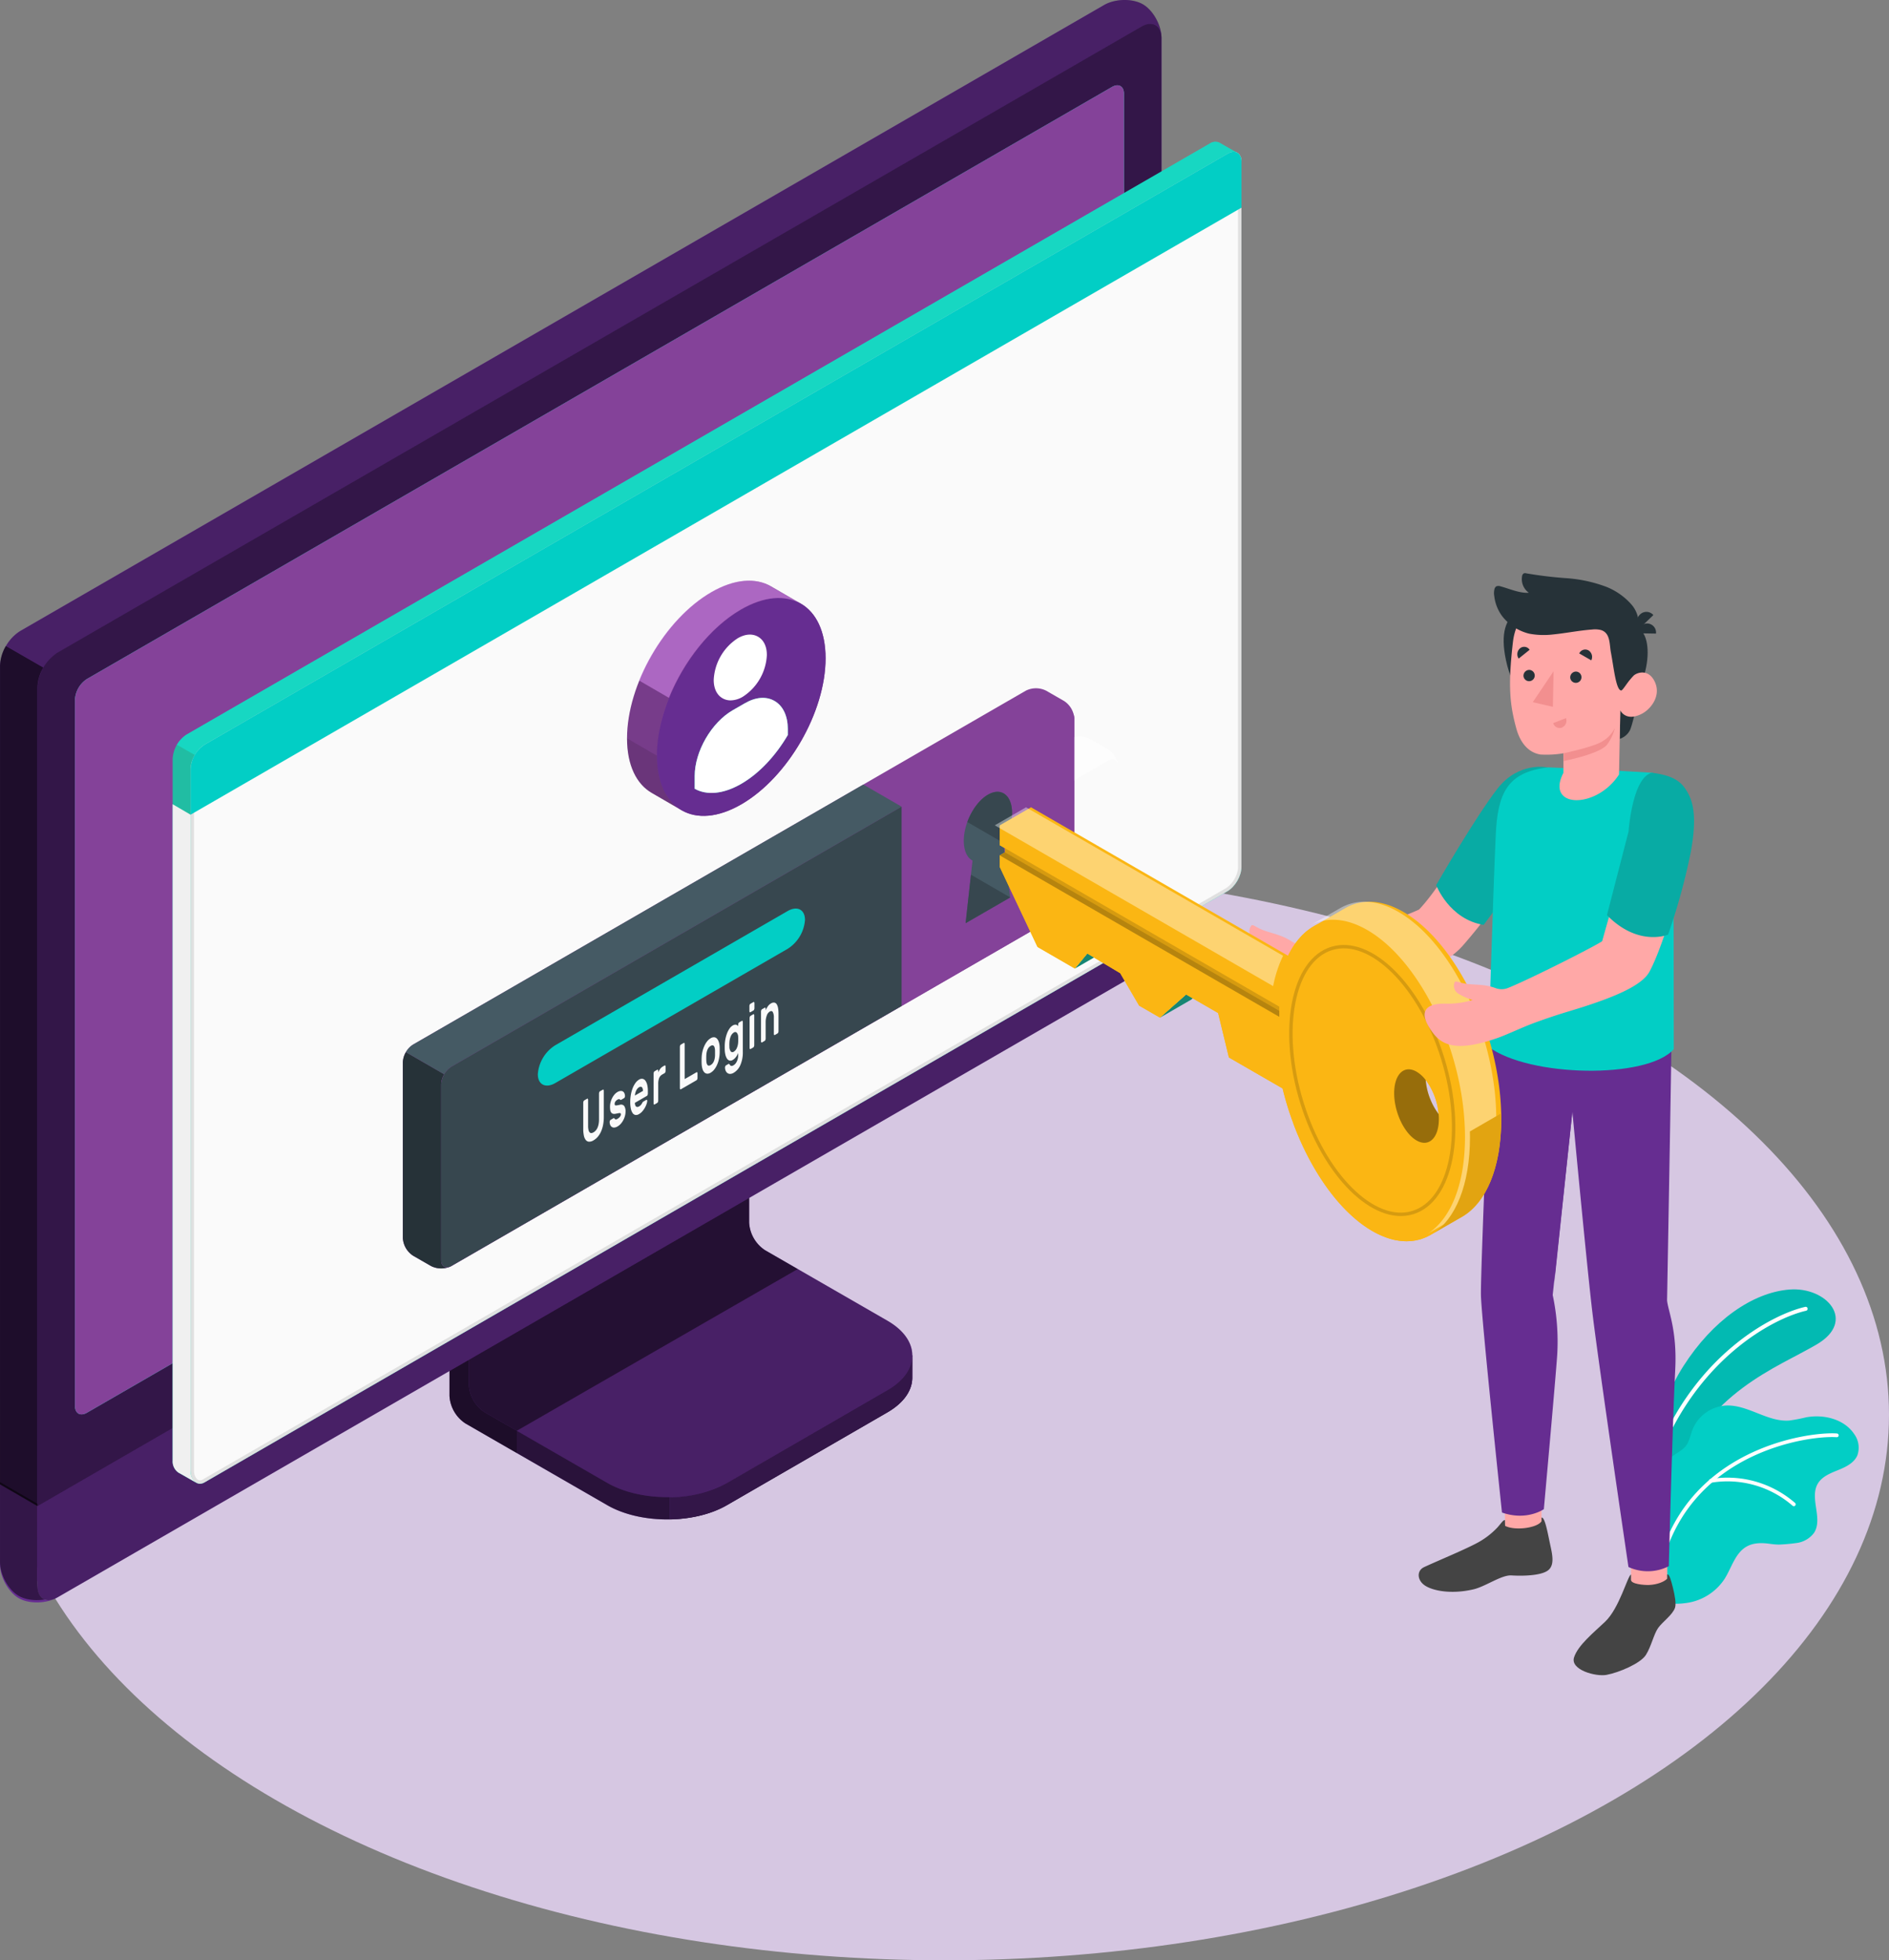 <svg xmlns="http://www.w3.org/2000/svg" width="557.045" height="577.852" viewBox="0 0 557.045 577.852">
  <rect x="0" y="0" width="557.045" height="577.852" fill="#808080" stroke="none"/>
  <g id="login" transform="translate(-5.525 19.351)">
    <g id="Floor" transform="translate(5.527 236.892)">
      <ellipse id="Floor-2" data-name="Floor" cx="278.521" cy="160.804" rx="278.521" ry="160.804" transform="translate(0 0)" fill="#d6c7e2"/>
    </g>
    <g id="Shadow" transform="translate(29.887 262.985)">
      <path id="Shadow-2" data-name="Shadow" d="M386.084,403.016c-17.745-10.245-17.745-26.855,0-37.1s46.514-10.244,64.259,0,17.744,26.854,0,37.1S403.829,413.261,386.084,403.016Z" transform="translate(23.493 -214.093)" fill="#d6c7e2"/>
    </g>
    <g id="Device" transform="translate(5.526 -19.351)">
      <g id="Device-2" data-name="Device" transform="translate(0 0)">
        <g id="Group_692" data-name="Group 692" transform="translate(132.54 305.332)">
          <g id="Group_690" data-name="Group 690" transform="translate(0.009)">
            <path id="Path_3137" data-name="Path 3137" d="M237.616,392.857l47.325-27.364c4.878-2.816,7.317-6.507,7.319-10.2s.02-6.583.02-6.583l-49.1-27.688a10.41,10.41,0,0,1-4.71-8.159V254.516l-82.661,47.765,0,58.347a10.415,10.415,0,0,0,4.71,8.16l41.77,24.068C212.04,398.491,227.859,398.489,237.616,392.857Z" transform="translate(-155.803 -254.516)" fill="#662d91"/>
          </g>
          <g id="Group_691" data-name="Group 691" transform="translate(0 0)" opacity="0.6">
            <path id="Path_3138" data-name="Path 3138" d="M237.616,392.857l47.325-27.364c4.878-2.816,7.317-6.507,7.319-10.2s.02-6.583.02-6.583l-49.1-27.688a10.41,10.41,0,0,1-4.71-8.159V254.516l-82.661,47.765,0,58.347a10.415,10.415,0,0,0,4.71,8.16l41.77,24.068C212.04,398.491,227.859,398.489,237.616,392.857Z" transform="translate(-155.803 -254.516)"/>
          </g>
          <path id="Path_3139" data-name="Path 3139" d="M175.653,360.836v6.555l-15.15-8.732A10.42,10.42,0,0,1,155.8,350.5V292.158l15.748-9.085c.326,4,.68,8.133,1.006,12.159l-11.043,6.391v45.586a10.349,10.349,0,0,0,4.706,8.16Z" transform="translate(-155.797 -244.39)" opacity="0.3"/>
          <path id="Path_3140" data-name="Path 3140" d="M160.012,354.866a10.413,10.413,0,0,0,4.711,8.16l36.06,20.771c9.757,5.634,25.577,5.635,35.336,0l47.348-27.361c9.758-5.631,9.76-14.762,0-20.4l-36.083-20.786a10.413,10.413,0,0,1-4.711-8.16V261.507l-82.662,47.765Z" transform="translate(-154.302 -252.037)" fill="#662d91"/>
          <path id="Path_3141" data-name="Path 3141" d="M160.012,354.866a10.413,10.413,0,0,0,4.711,8.16l36.06,20.771c9.757,5.634,25.577,5.635,35.336,0l47.348-27.361c9.758-5.631,9.76-14.762,0-20.4l-36.083-20.786a10.413,10.413,0,0,1-4.711-8.16V261.507l-82.662,47.765Z" transform="translate(-154.301 -252.037)" opacity="0.3"/>
          <path id="Path_3142" data-name="Path 3142" d="M256.981,320.805V320.8l-9.595-5.54a10.413,10.413,0,0,1-4.711-8.16V261.507l-82.664,47.765v45.594a10.413,10.413,0,0,0,4.711,8.16l9.429,5.444Z" transform="translate(-154.302 -252.037)" opacity="0.5"/>
          <path id="Path_3143" data-name="Path 3143" d="M275.268,324.058v6.582c0,3.7-2.449,7.37-7.318,10.2l-47.333,27.348c-4.677,2.72-10.743,4.08-16.863,4.188v-6.555a35.417,35.417,0,0,0,16.863-4.188l47.333-27.376C272.819,331.455,275.268,327.757,275.268,324.058Z" transform="translate(-138.792 -229.858)" fill="#662d91"/>
          <path id="Path_3144" data-name="Path 3144" d="M275.268,324.058v6.582c0,3.7-2.449,7.37-7.318,10.2l-47.333,27.348c-4.677,2.72-10.743,4.08-16.863,4.188v-6.555a35.417,35.417,0,0,0,16.863-4.188l47.333-27.376C272.819,331.455,275.268,327.757,275.268,324.058Z" transform="translate(-138.792 -229.81)" opacity="0.5"/>
        </g>
        <path id="Path_3145" data-name="Path 3145" d="M63.477,493.939c3.051,1.761,8.16,1.666,11.412-.211L394.568,309.166a13.013,13.013,0,0,0,5.887-10.2V40.359c0-3.755-2.472-8.228-5.524-9.989s-8.16-1.666-11.412.211L63.845,215.143a13.014,13.014,0,0,0-5.888,10.2l0,258.607C57.953,487.706,60.426,492.177,63.477,493.939Z" transform="translate(-57.95 -29.109)" fill="#662d91"/>
        <path id="Path_3146" data-name="Path 3146" d="M72,491.879,391.675,307.317a13.015,13.015,0,0,0,5.89-10.2V38.51c0-3.756-2.637-5.277-5.89-3.4L72,219.671a13.014,13.014,0,0,0-5.888,10.2l0,258.607C66.11,492.234,68.747,493.756,72,491.879Z" transform="translate(-55.058 -27.266)" fill="#662d91"/>
        <path id="Path_3147" data-name="Path 3147" d="M72,491.879,391.675,307.317a13.015,13.015,0,0,0,5.89-10.2V38.51c0-3.756-2.637-5.277-5.89-3.4L72,219.671a13.014,13.014,0,0,0-5.888,10.2l0,258.607C66.11,492.234,68.747,493.756,72,491.879Z" transform="translate(-55.058 -27.266)" opacity="0.5"/>
        <path id="Path_3148" data-name="Path 3148" d="M74.026,385.9c-3.265,1.441-7.779,1.387-10.554-.217-3.046-1.769-5.521-6.23-5.521-10.01V352.131l11.043,6.392V382.07C68.994,385.5,71.169,387.047,74.026,385.9Z" transform="translate(-57.951 85.429)" fill="#662d91"/>
        <path id="Path_3149" data-name="Path 3149" d="M74.026,385.9c-3.265,1.441-7.779,1.387-10.554-.217-3.046-1.769-5.521-6.23-5.521-10.01V352.131l11.043,6.392V382.07C68.994,385.5,71.169,387.047,74.026,385.9Z" transform="translate(-57.948 84.753)" opacity="0.5"/>
        <path id="Path_3150" data-name="Path 3150" d="M66.1,406.955l.009,23.537c0,3.755,2.637,5.277,5.888,3.4L391.678,249.332a13.017,13.017,0,0,0,5.888-10.2V215.543Z" transform="translate(-55.06 36.997)" fill="#662d91"/>
        <path id="Path_3151" data-name="Path 3151" d="M66.11,406.9v23.587c0,3.755,2.637,5.277,5.888,3.4L391.675,249.332a13.016,13.016,0,0,0,5.888-10.2V215.543Z" transform="translate(-55.069 36.997)" opacity="0.3"/>
        <path id="Path_3152" data-name="Path 3152" d="M74.264,436.937l0-208.138a7.809,7.809,0,0,1,3.533-6.12L380.085,48.154c1.951-1.126,3.533-.213,3.533,2.04l.011,208.144a7.811,7.811,0,0,1-3.534,6.12L77.8,438.977C75.846,440.1,74.264,439.19,74.264,436.937Z" transform="translate(-52.167 -22.527)" fill="#27debf"/>
        <path id="Path_3153" data-name="Path 3153" d="M74.264,436.937l0-208.138a7.809,7.809,0,0,1,3.533-6.12L380.085,48.154c1.951-1.126,3.533-.213,3.533,2.04l.011,208.144a7.811,7.811,0,0,1-3.534,6.12L77.8,438.977C75.846,440.1,74.264,439.19,74.264,436.937Z" transform="translate(-52.167 -22.527)" fill="#844299"/>
        <path id="Path_3154" data-name="Path 3154" d="M189.9,291.923a12.214,12.214,0,0,0-5.525,9.571c0,3.523,2.475,4.951,5.527,3.189a12.213,12.213,0,0,0,5.525-9.57C195.424,291.59,192.95,290.163,189.9,291.923Z" transform="translate(-13.123 63.813)" fill="#27debf"/>
        <path id="Path_3155" data-name="Path 3155" d="M70.734,176.044a12.5,12.5,0,0,0-1.741,5.821V423.218l-11.043-6.392L57.958,175.5a12.178,12.178,0,0,1,1.734-5.821Z" transform="translate(-57.951 20.735)" opacity="0.7"/>
        <path id="Path_3156" data-name="Path 3156" d="M399.942,39.384c-.417-3.036-2.869-4.136-5.836-2.437L74.441,221.52a12.1,12.1,0,0,0-4.164,4.373l-11.043-6.379a12.115,12.115,0,0,1,4.163-4.373L383.064,30.583c3.259-1.88,8.355-1.978,11.419-.209C397.268,31.976,399.566,35.861,399.942,39.384Z" transform="translate(-57.435 -29.108)" opacity="0.3"/>
      </g>
    </g>
    <g id="Window" transform="translate(56.441 22.429)">
      <g id="Window-2" data-name="Window" transform="translate(-0.001 0)">
        <g id="Window-3" data-name="Window">
          <g id="Window-4" data-name="Window">
            <path id="Path_3157" data-name="Path 3157" d="M404.321,60.27a2.9,2.9,0,0,0-3,.238L99.667,234.688a9.117,9.117,0,0,0-4.127,7.145l0,206.87a4.02,4.02,0,0,0,1.739,3.586c.676.363,4.22,2.426,5.272,2.991a2.368,2.368,0,0,0,2.392-.138L406.586,280.893a9.106,9.106,0,0,0,4.13-7.141V65.879a2.855,2.855,0,0,0-1.28-2.711C408.695,62.781,405.081,60.725,404.321,60.27Z" transform="translate(-95.537 -59.952)" fill="#27debf"/>
            <g id="Group_693" data-name="Group 693" transform="translate(0 2.981)">
              <g id="Path_3158" data-name="Path 3158" transform="translate(-94.156 -62.153)" fill="#fafafa" stroke-miterlimit="10">
                <path d="M 102.202 454.262 C 100.931 454.262 99.935 452.792 99.935 450.915 L 99.935 244.045 C 99.935 242.858 100.34 241.503 101.076 240.228 C 101.812 238.952 102.783 237.923 103.811 237.33 L 405.457 63.149 C 406.02 62.825 406.571 62.653 407.051 62.653 C 408.168 62.653 408.835 63.568 408.835 65.099 L 408.835 272.972 C 408.835 274.158 408.429 275.513 407.692 276.787 C 406.955 278.061 405.983 279.088 404.955 279.68 L 103.315 453.93 C 102.933 454.15 102.558 454.262 102.202 454.262 Z" stroke="none"/>
                <path d="M 407.051 63.153 C 406.659 63.153 406.194 63.302 405.707 63.582 L 104.061 237.763 C 102.096 238.898 100.435 241.775 100.435 244.045 L 100.435 450.915 C 100.435 452.485 101.228 453.762 102.202 453.762 C 102.469 453.762 102.76 453.672 103.065 453.497 L 404.706 279.247 C 406.673 278.114 408.335 275.241 408.335 272.972 L 408.335 65.099 C 408.335 64.436 408.187 63.886 407.919 63.55 C 407.706 63.283 407.422 63.153 407.051 63.153 M 407.051 62.153 C 408.405 62.153 409.335 63.232 409.335 65.099 L 409.335 272.972 C 409.335 275.604 407.484 278.801 405.204 280.113 L 103.565 454.363 C 101.284 455.675 99.435 453.546 99.435 450.915 L 99.435 244.045 C 99.435 241.413 101.281 238.213 103.561 236.897 L 405.207 62.716 C 405.87 62.334 406.496 62.153 407.051 62.153 Z" stroke="none" fill="#e0e0e0"/>
              </g>
              <path id="Path_3159" data-name="Path 3159" d="M97.277,401.172c.447.237,3.655,2.067,5.061,2.868a4.2,4.2,0,0,1-1.517-3.465V207.206l-5.283-3.091V397.589A4.014,4.014,0,0,0,97.277,401.172Z" transform="translate(-95.538 -11.816)" fill="#f0f0f0"/>
            </g>
            <g id="Group_694" data-name="Group 694">
              <path id="Path_3160" data-name="Path 3160" d="M409.332,65.068c-.016-2.608-1.854-3.661-4.125-2.352L103.561,236.9a9.121,9.121,0,0,0-4.126,7.148l0,13.5L409.332,78.611Z" transform="translate(-94.156 -59.172)" fill="#02cec5"/>
              <path id="Path_3161" data-name="Path 3161" d="M406.258,63.5,104.618,237.676a8.489,8.489,0,0,0-2.907,3.064L96.467,237.7a8.25,8.25,0,0,1,2.872-3.014l301.65-174.18a2.9,2.9,0,0,1,3-.245c.741.454,4.167,2.4,5.036,2.869A2.985,2.985,0,0,0,406.258,63.5Z" transform="translate(-95.209 -59.952)" fill="#02cec5" opacity="0.4"/>
              <path id="Path_3162" data-name="Path 3162" d="M95.538,208.717l0-13.417a8.512,8.512,0,0,1,1.256-4.126l5.257,3.023a8.333,8.333,0,0,0-1.233,4.1v13.5Z" transform="translate(-95.538 -13.423)" opacity="0.15"/>
            </g>
          </g>
        </g>
        <g id="Group_699" data-name="Group 699" transform="translate(67.881 161.11)">
          <g id="Group_695" data-name="Group 695">
            <path id="Path_3163" data-name="Path 3163" d="M329.332,179.612,148.665,283.92a6.663,6.663,0,0,0-3.015,5.222v51.794a6.651,6.651,0,0,0,3.018,5.218l5.277,3.037a6.678,6.678,0,0,0,6.032,0L340.62,244.893a6.664,6.664,0,0,0,3.017-5.222l.022-51.809a6.648,6.648,0,0,0-3.015-5.218l-5.279-3.037A6.674,6.674,0,0,0,329.332,179.612Z" transform="translate(-145.65 -178.89)" fill="#844299"/>
            <path id="Path_3164" data-name="Path 3164" d="M343.4,187.374c-.209-1.559-1.477-2.131-2.994-1.253l-180.66,104.3a6.056,6.056,0,0,0-2.131,2.255l-11.308-6.53a6.152,6.152,0,0,1,2.117-2.228L329.1,179.617a6.664,6.664,0,0,1,6.029-.014l5.279,3.036A6.732,6.732,0,0,1,343.4,187.374Z" transform="translate(-132.492 -164.702)" fill="#fff" opacity="0.5"/>
            <path id="Path_3165" data-name="Path 3165" d="M159.466,321.351a6.723,6.723,0,0,1-5.515-.237l-5.279-3.036a6.657,6.657,0,0,1-3.022-5.222v-51.79a6.244,6.244,0,0,1,.891-2.994l11.308,6.53a6.048,6.048,0,0,0-.891,2.966v51.8C156.959,321.1,158.045,321.894,159.466,321.351Z" transform="translate(-145.65 -150.813)" fill="#263238"/>
            <path id="Path_3166" data-name="Path 3166" d="M157.016,288.645,337.684,184.337c1.665-.962,3.014-.182,3.013,1.741l-.022,51.809a6.664,6.664,0,0,1-3.017,5.222L157.016,347.4c-1.665.96-3.014.182-3.014-1.741V293.867A6.661,6.661,0,0,1,157.016,288.645Z" transform="translate(-142.688 -177.104)" fill="#844299"/>
            <path id="Path_3167" data-name="Path 3167" d="M281.205,199.838,148.426,276.494a6.152,6.152,0,0,0-2.117,2.228l11.308,6.53A6.056,6.056,0,0,1,159.748,283l132.745-76.641Z" transform="translate(-145.416 -171.462)" fill="#455a64"/>
            <path id="Path_3168" data-name="Path 3168" d="M289.765,204.652,157.016,281.3A6.661,6.661,0,0,0,154,286.518v51.794c0,1.922,1.349,2.7,3.014,1.741L289.765,263.41Z" transform="translate(-142.688 -169.755)" fill="#37474f"/>
          </g>
          <g id="Group_696" data-name="Group 696" transform="translate(39.803 64.94)">
            <path id="Path_3169" data-name="Path 3169" d="M180.173,267.122l68.5-39.548c2.841-1.64,5.142-.474,5.142,2.6a11.028,11.028,0,0,1-5.143,8.541l-68.492,39.544c-2.841,1.64-5.143.475-5.145-2.6A11.024,11.024,0,0,1,180.173,267.122Z" transform="translate(-175.034 -226.83)" fill="#02cec5"/>
          </g>
          <g id="Group_697" data-name="Group 697" transform="translate(53.201 92.464)">
            <path id="Path_3170" data-name="Path 3170" d="M190.7,266.244a.141.141,0,0,1,.2.037.464.464,0,0,1,.085.306V274.3a12.261,12.261,0,0,1-.192,2.216,9,9,0,0,1-.57,1.948,6.551,6.551,0,0,1-.951,1.594,4.832,4.832,0,0,1-1.323,1.128,2.428,2.428,0,0,1-1.329.4,1.316,1.316,0,0,1-.947-.5,3.044,3.044,0,0,1-.566-1.292,9.349,9.349,0,0,1-.186-2v-7.713a1,1,0,0,1,.087-.406.522.522,0,0,1,.2-.265l.859-.5a.141.141,0,0,1,.2.034.479.479,0,0,1,.084.307v7.62a5.451,5.451,0,0,0,.118,1.249,1.532,1.532,0,0,0,.326.7.634.634,0,0,0,.508.217,1.451,1.451,0,0,0,.646-.214,2.707,2.707,0,0,0,.65-.535,3.031,3.031,0,0,0,.513-.806,4.949,4.949,0,0,0,.333-1.085,7.067,7.067,0,0,0,.122-1.387v-7.618a1.034,1.034,0,0,1,.084-.405.527.527,0,0,1,.2-.268Z" transform="translate(-184.925 -240.388)" fill="#fafafa"/>
            <path id="Path_3171" data-name="Path 3171" d="M193.981,273.432a.46.46,0,0,0-.076-.3.333.333,0,0,0-.257-.095,2.08,2.08,0,0,0-.493.058c-.206.043-.466.093-.783.152a1.6,1.6,0,0,1-.772-.024.97.97,0,0,1-.493-.375,1.782,1.782,0,0,1-.26-.707,6.1,6.1,0,0,1-.073-1,5.168,5.168,0,0,1,.149-1.2,5.874,5.874,0,0,1,.428-1.216,5.439,5.439,0,0,1,.683-1.081,3.366,3.366,0,0,1,.921-.8,2.188,2.188,0,0,1,.925-.325,1.146,1.146,0,0,1,.694.144,1.161,1.161,0,0,1,.444.524,2.173,2.173,0,0,1,.18.79.879.879,0,0,1-.08.4.555.555,0,0,1-.207.268l-.814.47c-.1.061-.186.073-.238.035s-.11-.084-.173-.135a.475.475,0,0,0-.255-.087.958.958,0,0,0-.475.171,1.948,1.948,0,0,0-.561.492,1.166,1.166,0,0,0-.245.745.678.678,0,0,0,.06.314.264.264,0,0,0,.221.125,1.79,1.79,0,0,0,.457-.027q.291-.045.757-.145a1.206,1.206,0,0,1,1.326.351,2.89,2.89,0,0,1,.387,1.667,4.873,4.873,0,0,1-.158,1.193,5.966,5.966,0,0,1-.461,1.225,5.381,5.381,0,0,1-.742,1.107,3.813,3.813,0,0,1-.988.824,2.161,2.161,0,0,1-.99.336,1.162,1.162,0,0,1-.723-.194,1.29,1.29,0,0,1-.456-.582,2.244,2.244,0,0,1-.169-.824.882.882,0,0,1,.08-.4.568.568,0,0,1,.206-.271l.815-.47c.106-.06.186-.062.238-.005s.112.122.179.2a.459.459,0,0,0,.28.14.96.96,0,0,0,.54-.182,2.8,2.8,0,0,0,.328-.226,2.445,2.445,0,0,0,.313-.3,1.781,1.781,0,0,0,.237-.363A.916.916,0,0,0,193.981,273.432Z" transform="translate(-182.889 -240.279)" fill="#fafafa"/>
            <path id="Path_3172" data-name="Path 3172" d="M195.15,270.7a12.249,12.249,0,0,1,.18-2.087,10.281,10.281,0,0,1,.52-1.918,6.894,6.894,0,0,1,.82-1.554,3.469,3.469,0,0,1,1.074-1.015,1.5,1.5,0,0,1,1.074-.237,1.415,1.415,0,0,1,.821.564,3.382,3.382,0,0,1,.523,1.219,7.487,7.487,0,0,1,.186,1.728v.847a.986.986,0,0,1-.087.405.531.531,0,0,1-.2.268l-3.534,2.041a2.063,2.063,0,0,0,.1.7.837.837,0,0,0,.27.4.559.559,0,0,0,.391.112,1.049,1.049,0,0,0,.455-.15,2.125,2.125,0,0,0,.55-.439,2.616,2.616,0,0,0,.35-.512,2.908,2.908,0,0,1,.19-.317.649.649,0,0,1,.2-.171l.847-.49a.153.153,0,0,1,.206.03.425.425,0,0,1,.079.313,3.339,3.339,0,0,1-.163.772,6.059,6.059,0,0,1-.462,1.076,6.592,6.592,0,0,1-.756,1.113,3.824,3.824,0,0,1-1.042.882,1.594,1.594,0,0,1-1.074.256,1.283,1.283,0,0,1-.82-.572,3.6,3.6,0,0,1-.52-1.309A9.364,9.364,0,0,1,195.15,270.7Zm2.594-4.32a1.788,1.788,0,0,0-.523.465,3.049,3.049,0,0,0-.367.624,3.766,3.766,0,0,0-.226.7,4.617,4.617,0,0,0-.1.65l2.392-1.382a4.73,4.73,0,0,0-.08-.547,1.139,1.139,0,0,0-.19-.454.53.53,0,0,0-.349-.211A.9.9,0,0,0,197.744,266.376Z" transform="translate(-181.299 -241.225)" fill="#fafafa"/>
            <path id="Path_3173" data-name="Path 3173" d="M202.8,263.635a2.134,2.134,0,0,0-.916,1.027,4.69,4.69,0,0,0-.28,1.791v4.891a1.038,1.038,0,0,1-.084.405.529.529,0,0,1-.2.267l-.8.465a.143.143,0,0,1-.2-.035.465.465,0,0,1-.085-.307v-8.767a1.011,1.011,0,0,1,.085-.405.538.538,0,0,1,.2-.268l.8-.463a.141.141,0,0,1,.2.035.472.472,0,0,1,.084.306v.435a5.753,5.753,0,0,1,.588-1.036,2.628,2.628,0,0,1,.821-.719l.475-.274a.145.145,0,0,1,.2.035.474.474,0,0,1,.084.307v1.241a1.04,1.04,0,0,1-.084.406.537.537,0,0,1-.2.267Z" transform="translate(-179.498 -242.254)" fill="#fafafa"/>
            <path id="Path_3174" data-name="Path 3174" d="M210.875,264.715a.141.141,0,0,1,.2.035.472.472,0,0,1,.084.306v1.337a1.045,1.045,0,0,1-.084.406.531.531,0,0,1-.2.266l-4.634,2.677a.144.144,0,0,1-.2-.035.473.473,0,0,1-.084-.307V257.246a1.038,1.038,0,0,1,.084-.405.537.537,0,0,1,.2-.267l.856-.5a.143.143,0,0,1,.2.035.47.47,0,0,1,.085.307v10.308Z" transform="translate(-177.468 -243.993)" fill="#fafafa"/>
            <path id="Path_3175" data-name="Path 3175" d="M213.358,255.127a1.779,1.779,0,0,1,1.054-.289,1.264,1.264,0,0,1,.814.414,2.552,2.552,0,0,1,.549,1,5.329,5.329,0,0,1,.24,1.479c.007.108.011.251.011.427V259.2c0,.169,0,.312-.011.429a9.9,9.9,0,0,1-.242,1.758,8.539,8.539,0,0,1-.546,1.621,6.458,6.458,0,0,1-.814,1.345,3.758,3.758,0,0,1-1.054.928,1.779,1.779,0,0,1-1.054.288,1.284,1.284,0,0,1-.813-.4,2.476,2.476,0,0,1-.546-.992,5.935,5.935,0,0,1-.244-1.479c-.007-.108-.011-.247-.015-.413s-.005-.337-.005-.513,0-.354.005-.531.008-.324.015-.44a9.225,9.225,0,0,1,.237-1.757,9.125,9.125,0,0,1,.553-1.635,6.438,6.438,0,0,1,.813-1.353A3.736,3.736,0,0,1,213.358,255.127Zm1.281,3.492a3.008,3.008,0,0,0-.154-.879.9.9,0,0,0-.3-.438.514.514,0,0,0-.39-.085,1.324,1.324,0,0,0-.435.167,2.13,2.13,0,0,0-.433.336,2.225,2.225,0,0,0-.391.536,3.537,3.537,0,0,0-.3.786,5.309,5.309,0,0,0-.153,1.057c-.007.106-.012.233-.015.386s-.007.31-.007.473,0,.321.007.477.008.274.015.359a3.041,3.041,0,0,0,.153.878.906.906,0,0,0,.3.439.51.51,0,0,0,.391.084,1.316,1.316,0,0,0,.433-.167,2.173,2.173,0,0,0,.435-.335,2.248,2.248,0,0,0,.39-.535,3.574,3.574,0,0,0,.3-.787,5.194,5.194,0,0,0,.154-1.058c.005-.089.009-.214.009-.372v-.948C214.649,258.839,214.644,258.717,214.639,258.619Z" transform="translate(-175.792 -244.425)" fill="#fafafa"/>
            <path id="Path_3176" data-name="Path 3176" d="M218.374,264.321a1.891,1.891,0,0,0,.458-.385,2.862,2.862,0,0,0,.421-.63,4.114,4.114,0,0,0,.435-1.868v-.7c-.057.145-.13.31-.224.494a4.228,4.228,0,0,1-.333.561,4.1,4.1,0,0,1-.454.544,2.668,2.668,0,0,1-.588.451,1.23,1.23,0,0,1-.956.187,1.306,1.306,0,0,1-.73-.557,3.458,3.458,0,0,1-.477-1.135,7.281,7.281,0,0,1-.2-1.552c-.007-.184-.008-.4-.008-.653s0-.47.008-.664a10.948,10.948,0,0,1,.2-1.779,9.962,9.962,0,0,1,.477-1.685,6.442,6.442,0,0,1,.73-1.4,3.014,3.014,0,0,1,.956-.918,1.663,1.663,0,0,1,.588-.226,1.1,1.1,0,0,1,.454.019.851.851,0,0,1,.333.175,1.334,1.334,0,0,1,.224.238v-.433a1.015,1.015,0,0,1,.084-.405.529.529,0,0,1,.2-.267l.8-.465a.142.142,0,0,1,.2.035.464.464,0,0,1,.085.306v8.824a9.273,9.273,0,0,1-.715,3.846,4.853,4.853,0,0,1-1.975,2.3,2.145,2.145,0,0,1-1,.325,1.342,1.342,0,0,1-.8-.217,1.59,1.59,0,0,1-.54-.649,2.456,2.456,0,0,1-.221-.971.848.848,0,0,1,.08-.4.543.543,0,0,1,.206-.27l.719-.416a.182.182,0,0,1,.252.033,1.923,1.923,0,0,1,.182.226.616.616,0,0,0,.375.309A1.087,1.087,0,0,0,218.374,264.321Zm-1.268-6.566a8.056,8.056,0,0,0,0,1.055,2.317,2.317,0,0,0,.424,1.513.685.685,0,0,0,.876.03,2.3,2.3,0,0,0,.874-1.05,4.729,4.729,0,0,0,.408-1.8c.014-.2.022-.439.022-.727s-.008-.523-.022-.7a2.023,2.023,0,0,0-.408-1.307.656.656,0,0,0-.874-.061,2.3,2.3,0,0,0-.876,1.046A5.234,5.234,0,0,0,217.106,257.755Z" transform="translate(-174.005 -245.697)" fill="#fafafa"/>
            <path id="Path_3177" data-name="Path 3177" d="M222.289,247.177a.143.143,0,0,1,.2.032.477.477,0,0,1,.085.309v1.468a1.028,1.028,0,0,1-.085.406.552.552,0,0,1-.2.268l-.908.524a.145.145,0,0,1-.2-.035.472.472,0,0,1-.085-.309v-1.467a1.022,1.022,0,0,1,.085-.406.518.518,0,0,1,.2-.266Zm.234,12.713a1.013,1.013,0,0,1-.085.406.543.543,0,0,1-.2.267l-.8.465a.143.143,0,0,1-.2-.035.466.466,0,0,1-.085-.308v-8.767a1.006,1.006,0,0,1,.085-.405.532.532,0,0,1,.2-.268l.8-.463a.144.144,0,0,1,.2.035.461.461,0,0,1,.085.307Z" transform="translate(-172.1 -247.15)" fill="#fafafa"/>
            <path id="Path_3178" data-name="Path 3178" d="M228.781,255.718a1.033,1.033,0,0,1-.084.405.535.535,0,0,1-.2.267l-.806.466a.143.143,0,0,1-.2-.037.464.464,0,0,1-.084-.306v-4.779a3.382,3.382,0,0,0-.3-1.635q-.3-.506-.91-.152a2.171,2.171,0,0,0-.883,1.187,5.672,5.672,0,0,0-.322,1.993v4.779a1.04,1.04,0,0,1-.085.405.535.535,0,0,1-.2.267l-.8.465a.143.143,0,0,1-.2-.035.468.468,0,0,1-.085-.307v-8.768a1.02,1.02,0,0,1,.085-.4.54.54,0,0,1,.2-.267l.8-.463a.141.141,0,0,1,.2.034.476.476,0,0,1,.085.308v.433a6.483,6.483,0,0,1,.646-1.181,2.689,2.689,0,0,1,.878-.826,1.5,1.5,0,0,1,1.078-.267,1.111,1.111,0,0,1,.7.555,3.327,3.327,0,0,1,.377,1.185,11.017,11.017,0,0,1,.111,1.62Z" transform="translate(-171.205 -247.106)" fill="#fafafa"/>
          </g>
          <g id="Group_698" data-name="Group 698" transform="translate(165.414 30.52)">
            <path id="Path_3179" data-name="Path 3179" d="M281.46,232.551l-13.158,7.6,2.039-18.455c-1.573-.832-2.576-2.878-2.576-5.819,0-5.241,3.187-11.328,7.118-13.6s7.116.141,7.116,5.382a17.877,17.877,0,0,1-2.576,8.794Z" transform="translate(-267.764 -201.421)" fill="#455a64"/>
            <path id="Path_3180" data-name="Path 3180" d="M281.319,226.152l-11.58-6.685-1.578,14.282Z" transform="translate(-267.623 -195.022)" fill="#37474f"/>
            <path id="Path_3181" data-name="Path 3181" d="M274.608,202.274c-2.572,1.485-4.818,4.607-6.07,8.054l10.609,6.125v0a17.877,17.877,0,0,0,2.576-8.794C281.724,202.415,278.538,200.006,274.608,202.274Z" transform="translate(-267.49 -201.421)" fill="#37474f"/>
          </g>
        </g>
        <g id="Group_705" data-name="Group 705" transform="translate(133.99 129.39)">
          <g id="Group_701" data-name="Group 701">
            <g id="Group_700" data-name="Group 700">
              <path id="Path_3182" data-name="Path 3182" d="M236.909,157.139c-4.5-2.6-10.717-2.235-17.589,1.733-13.734,7.93-24.867,27.215-24.865,43.074,0,7.958,2.807,13.538,7.336,16.122,1.178.673,7.575,4.394,8.763,5.081,4.5,2.6,10.715,2.23,17.583-1.735C241.87,213.484,253,194.2,253,178.338c0-7.926-2.782-13.49-7.278-16.09" transform="translate(-194.454 -155.471)" fill="#844299"/>
              <path id="Path_3183" data-name="Path 3183" d="M225.826,162.644c-13.733,7.934-24.868,27.216-24.865,43.074s11.136,22.288,24.869,14.359S250.708,192.862,250.695,177,239.546,154.715,225.826,162.644Z" transform="translate(-192.147 -154.134)" fill="#662d91"/>
              <path id="Path_3184" data-name="Path 3184" d="M236.642,190.126v1.811c-3.541,6.043-8.389,11.305-13.73,14.382s-10.188,3.423-13.73,1.455v-3.75c0-7.24,4.917-15.758,11.188-19.388l3.611-2.077c3.205-1.85,6.311-2.087,8.753-.673C235.228,183.321,236.642,186.319,236.642,190.126Z" transform="translate(-189.232 -146.43)" fill="#27debf"/>
              <path id="Path_3185" data-name="Path 3185" d="M235.96,157.139l8.813,5.11c-4.5-2.606-10.719-2.239-17.588,1.731-8.992,5.2-16.87,15.262-21.239,26.043l-8.813-5.114c4.367-10.781,12.241-20.844,21.239-26.038C225.245,154.905,231.461,154.534,235.96,157.139Z" transform="translate(-193.621 -155.478)" fill="#e89eff" opacity="0.4"/>
              <path id="Path_3186" data-name="Path 3186" d="M210.223,210.793c-1.551-.9-7.345-4.27-8.432-4.89-4.53-2.585-7.336-8.163-7.336-16.12l8.814,5.112C203.272,202.626,205.922,208.116,210.223,210.793Z" transform="translate(-194.454 -143.307)" opacity="0.2"/>
              <path id="Path_3187" data-name="Path 3187" d="M198.083,177.2l8.813,5.114a46.168,46.168,0,0,0-3.628,17.033v0l-8.814-5.112A46.214,46.214,0,0,1,198.083,177.2Z" transform="translate(-194.454 -147.767)" opacity="0.1"/>
            </g>
          </g>
          <g id="Group_704" data-name="Group 704" transform="translate(19.95 15.892)">
            <g id="Group_702" data-name="Group 702" transform="translate(5.615)">
              <path id="Path_3188" data-name="Path 3188" d="M218.316,186.6a4.737,4.737,0,0,1-2.391-.624c-1.677-.967-2.6-2.885-2.6-5.4a15.483,15.483,0,0,1,7.1-12.3v0c2.166-1.256,4.282-1.411,5.97-.444s2.6,2.885,2.6,5.4a15.5,15.5,0,0,1-7.1,12.3A7.26,7.26,0,0,1,218.316,186.6Z" transform="translate(-213.327 -167.204)" fill="#fff"/>
            </g>
            <g id="Group_703" data-name="Group 703" transform="translate(0 18.654)">
              <path id="Path_3189" data-name="Path 3189" d="M232.734,181.887c-2.442-1.414-5.548-1.177-8.753.673l-3.611,2.077c-6.27,3.63-11.188,12.148-11.188,19.388v3.75c3.542,1.968,8.379,1.632,13.73-1.455s10.189-8.339,13.73-14.382v-1.811C236.642,186.319,235.228,183.321,232.734,181.887Z" transform="translate(-209.182 -180.975)" fill="#fff"/>
            </g>
          </g>
        </g>
      </g>
    </g>
    <g id="Plants" transform="translate(491.47 360.728)">
      <g id="Plants-2" data-name="Plants" transform="translate(0 0)">
        <g id="Group_708" data-name="Group 708">
          <g id="Group_706" data-name="Group 706">
            <path id="Path_3190" data-name="Path 3190" d="M432.154,371.658s1.954-17.184,10.5-30.52,20.293-21.661,31.251-22.528,19.809,9.216,8.083,16.141-32.558,13.989-42.144,39.885Z" transform="translate(-432.154 -318.558)" fill="#02cec5"/>
            <path id="Path_3191" data-name="Path 3191" d="M432.154,371.658s1.954-17.184,10.5-30.52,20.293-21.661,31.251-22.528,19.809,9.216,8.083,16.141-32.558,13.989-42.144,39.885Z" transform="translate(-432.154 -318.558)" opacity="0.1"/>
          </g>
          <g id="Group_707" data-name="Group 707" transform="translate(2.733 5.144)">
            <path id="Path_3192" data-name="Path 3192" d="M434.492,365.548a.548.548,0,0,1-.116-.034.585.585,0,0,1-.321-.762c11.563-28.481,33.579-40.373,43.606-42.682a.585.585,0,1,1,.262,1.14c-9.821,2.261-31.4,13.948-42.785,41.982A.584.584,0,0,1,434.492,365.548Z" transform="translate(-434.011 -322.054)" fill="#fff"/>
          </g>
        </g>
        <g id="Group_713" data-name="Group 713" transform="translate(3.3 34.227)">
          <g id="Group_710" data-name="Group 710" transform="translate(0.786)">
            <g id="Group_709" data-name="Group 709">
              <path id="Path_3193" data-name="Path 3193" d="M492.6,356.568c-.992,2.236-3.434,3.4-5.707,4.317s-4.738,1.9-5.965,4.012c-2.473,4.273,1.588,10.28-1.068,14.44a7.651,7.651,0,0,1-5.223,3.029,51.092,51.092,0,0,1-5.135.458,20.145,20.145,0,0,1-2.439-.19c-2.356-.341-4.911-.452-7.07.755-3.4,1.907-4.439,6.2-6.5,9.5a16.125,16.125,0,0,1-11.438,7.174c-1.526.2-4.364.477-5.919-.39a2.736,2.736,0,0,1-.321-.2c-.01,0-.019-.015-.028-.028-.213-.241-.483-.547-.6-.714a.318.318,0,0,1-.06-.1c-.6-2.214.381-4.521.421-6.809,0-.144.006-.278,0-.415-.1-2.66-.171-5.306-.232-7.958q-.185-7.325-.146-14.662c.034-3.174-.349-6.649.995-9.639,1.487-3.288,5.185-3.361,6.583-6.587.559-1.286.858-2.665,1.4-3.964a11.364,11.364,0,0,1,9.681-6.758c6.455-.33,12.249,4.9,18.7,4.423a48.575,48.575,0,0,0,4.942-.942c5.229-.978,11.272.509,14.213,4.933A6.775,6.775,0,0,1,492.6,356.568Z" transform="translate(-434.931 -341.821)" fill="#02cec5"/>
            </g>
          </g>
          <g id="Group_711" data-name="Group 711" transform="translate(0 8.204)">
            <path id="Path_3194" data-name="Path 3194" d="M434.849,385.831l-.044-.01a.549.549,0,0,1-.388-.674c8.919-33.464,44.177-38.3,52.427-37.7a.556.556,0,0,1,.511.589.551.551,0,0,1-.59.509c-8.069-.581-42.557,4.149-51.285,36.891A.549.549,0,0,1,434.849,385.831Z" transform="translate(-434.397 -347.397)" fill="#fff"/>
          </g>
          <g id="Group_712" data-name="Group 712" transform="translate(14.711 21.318)">
            <path id="Path_3195" data-name="Path 3195" d="M469.312,364.673a.538.538,0,0,1-.291-.154,29.3,29.3,0,0,0-23.995-6.759.55.55,0,1,1-.16-1.089,30.424,30.424,0,0,1,24.938,7.074.551.551,0,0,1,0,.778A.557.557,0,0,1,469.312,364.673Z" transform="translate(-444.395 -356.31)" fill="#fff"/>
          </g>
        </g>
      </g>
    </g>
    <g id="Character" transform="translate(298.881 149.594)">
      <g id="Character-2" data-name="Character" transform="translate(-0.001 0)">
        <g id="Group_720" data-name="Group 720" transform="translate(62.808)">
          <g id="Group_719" data-name="Group 719">
            <path id="Path_3198" data-name="Path 3198" d="M422.547,231.917c-6.18,10.448-12.125,19.525-16.3,23.875-7.928,3.687-26.55,9.355-33.838,10.3a5.419,5.419,0,0,1-3.658-.861c-2.865-1.877-5.081-2.182-8.1-3.228-2.365-.818-3.367-1.947-3.811-1.517a2.687,2.687,0,0,0,.247,3.746,19.554,19.554,0,0,0,3.743,2.8,22.176,22.176,0,0,1-9.865.168c-6.306-1.655-9.286,1.377-5.02,8.226,1.529,2.453,7.542,6.378,19.731,5.319a108.151,108.151,0,0,0,12.949-1.532c11.691-2.494,24.686-4.911,32.677-7.3a20.742,20.742,0,0,0,7.76-5.379c13.439-15.318,17.89-26.232,23.781-36.154l-.509-16.21C432.812,213.883,427.718,223.173,422.547,231.917Z" transform="translate(-343.947 -156.626)" fill="#ffa8a7"/>
            <path id="Path_3199" data-name="Path 3199" d="M422.4,214.028s-8.318-1.769-14.569,6.23c-6.542,8.37-18.108,28.473-18.108,28.473s3.794,10.08,14,11.737l16.4-22.155S427.9,222.977,422.4,214.028Z" transform="translate(-322.37 -156.771)" fill="#08aba4"/>
            <g id="Group_714" data-name="Group 714" transform="translate(62.196 118.014)">
              <rect id="Rectangle_299" data-name="Rectangle 299" width="10.693" height="19.065" transform="translate(62.606 165.183)" fill="#ffa8a7"/>
              <path id="Path_3200" data-name="Path 3200" d="M414.434,373.308l-10.687.383-.535-20.177,11.222-.382Z" transform="translate(-378.209 -209.143)" fill="#ffa8a7"/>
              <path id="Path_3201" data-name="Path 3201" d="M455.147,255.384c0,10.635-1.566,96.221-1.566,96.221.249,3.06,3,8.7,2.407,20.457-.811,15.965-1.891,57.922-1.891,57.922a13.57,13.57,0,0,1-11.9.244s-8.669-58.795-10.586-74.617c-1.672-13.808-5.953-59.619-5.953-59.619l-5.8,54.06a65.836,65.836,0,0,1,1.326,17.7c-.5,7.318-3.939,45.433-3.939,45.433s-5.034,3.558-12.346.984c0,0-6.083-57.4-6.206-64.116-.141-7.657,3.556-94.783,3.556-94.783Z" transform="translate(-380.342 -255.269)" fill="#662d91"/>
              <path id="Path_3202" data-name="Path 3202" d="M434.188,377.272v-1.593c-1.023.464-3.4,9.911-7.642,13.941-3.374,3.2-7.975,6.9-9.144,10.477-1.218,3.715,6.408,5.766,9.558,5.185,3.662-.675,10.008-3.361,11.6-5.85s2.339-6.16,3.634-7.985,4.279-3.861,4.979-5.972c.384-1.159-.072-3.7-.614-5.847-.494-1.969-1.033-4.134-1.677-3.949,0,.24,0,1.214,0,1.214-.777.9-2.925,1.786-5.347,1.883C437.971,378.837,434.175,378.514,434.188,377.272Z" transform="translate(-371.582 -198.521)" fill="#444"/>
              <path id="Path_3203" data-name="Path 3203" d="M411.644,365.006c-.556.019-1.008.836-2.232,2.216a23.434,23.434,0,0,1-6.29,4.714c-4,2.088-11.788,5.3-15.312,6.952-2.2,1.033-2.1,3.8.178,5.376s7.767,2.712,14.363,1.176c3.593-.837,8.27-4.293,11.231-4.106s8.5.141,10.685-1.427,1.311-4.919.693-7.8c-.674-3.141-1.517-8.042-2.516-7.827v1.084c-1.286,2.026-7.919,2.851-10.744,1.359Z" transform="translate(-386.219 -203.891)" fill="#444"/>
              <path id="Path_3204" data-name="Path 3204" d="M421.785,285.8a39.132,39.132,0,0,1-14.89-8.891s2.872,5.6,11.416,10.817L416.484,336Z" transform="translate(-376.473 -245.072)" fill="#662d91"/>
            </g>
            <g id="Group_715" data-name="Group 715" transform="translate(82.757 57.257)">
              <path id="Path_3205" data-name="Path 3205" d="M448.45,215.57s8.791,2.033,8.2,17.975L454.8,258.938l.052,38.106c-7.863,8.91-42.722,8.259-54.656-.712,0,0,1.352-45.1,2.157-62.449.574-12.337,3.412-18.548,15.537-19.907l14.911.656Z" transform="translate(-400.193 -213.975)" fill="#02cec5"/>
            </g>
            <g id="Group_718" data-name="Group 718" transform="translate(84.403)">
              <path id="Path_3206" data-name="Path 3206" d="M435.775,197.846c0,9.158-7.127,16.58-15.919,16.58s-14-7.627-15.92-16.58c-3.518-16.374,7.127-16.58,15.92-16.58S435.775,188.689,435.775,197.846Z" transform="translate(-400.4 -172.135)" fill="#263238"/>
              <g id="Group_716" data-name="Group 716">
                <path id="Path_3207" data-name="Path 3207" d="M432.932,197.094s-2.441,11.947-3.421,13.91a5.209,5.209,0,0,1-3,2.522l.171-8.4Z" transform="translate(-389.435 -164.675)" fill="#263238"/>
                <path id="Path_3208" data-name="Path 3208" d="M429.285,185.469s1.751-.438,3.611,2.467c1.593,2.491,1.955,8.086-.547,14.649l-4.6.55Z" transform="translate(-388.851 -170.165)" fill="#263238"/>
                <path id="Path_3209" data-name="Path 3209" d="M429.943,188.027l5.638.1a2.658,2.658,0,0,0-2.569-2.981A3.123,3.123,0,0,0,429.943,188.027Z" transform="translate(-387.817 -170.304)" fill="#263238"/>
                <path id="Path_3210" data-name="Path 3210" d="M430.64,187.787l4.179-4.02a2.7,2.7,0,0,0-3.957-.154A3.074,3.074,0,0,0,430.64,187.787Z" transform="translate(-387.824 -171.401)" fill="#263238"/>
                <path id="Path_3211" data-name="Path 3211" d="M437.315,205.491c.923.574,2.238-1.271,3.375-2.51s4.708-2.41,6.561,1.654c1.888,4.143-1.3,8.082-3.958,9.4-4.745,2.36-6.252-1.07-6.252-1.07l-.384,18.924c-6.689,10.343-21.836,9.97-16.389-.5l.015-5.76a30.493,30.493,0,0,1-6.792.363c-3.7-.6-6.034-3.642-7.158-7.817-1.805-6.708-2.491-12.125-.959-25.317,1.679-14.46,17.827-14.612,26.546-8.894S437.315,205.491,437.315,205.491Z" transform="translate(-399.796 -172.519)" fill="#ffa8a7"/>
                <path id="Path_3212" data-name="Path 3212" d="M418.7,193.141c3.858-.385,7.67-1.171,11.537-1.455a7.474,7.474,0,0,1,2.5.121c2.962.8,2.579,4.242,3.05,6.648.809,4.143,1.482,11.163,3.04,11.2.464.009,2.228-3.04,3.375-4.127.743-.7.87-2.225,1.03-3.165.294-1.716.453-3.456.586-5.192.112-1.467.259-2.963.253-4.436a20.316,20.316,0,0,0-.387-4.953,8.611,8.611,0,0,0-2.063-3.709c-.1-.109-.194-.219-.294-.325a19.518,19.518,0,0,0-6.905-4.652,41.612,41.612,0,0,0-11.682-2.54,118.906,118.906,0,0,1-11.906-1.433,1.239,1.239,0,0,0-.69-.012,1.1,1.1,0,0,0-.559.884,4.906,4.906,0,0,0,2,4.848c-2.666.212-5.727-1.179-8.3-1.873a1.705,1.705,0,0,0-1.308,0,1.305,1.305,0,0,0-.515.749,4.86,4.86,0,0,0-.072,2.13,12.26,12.26,0,0,0,2.3,5.852,14.408,14.408,0,0,0,7.953,5.2A23.115,23.115,0,0,0,418.7,193.141Z" transform="translate(-401.312 -175.06)" fill="#263238"/>
                <path id="Path_3213" data-name="Path 3213" d="M415.235,213.545s8.27-1.735,11.16-3.335a9.734,9.734,0,0,0,4-4.118,13.829,13.829,0,0,1-2.27,4.857c-2.114,2.816-12.886,4.889-12.886,4.889Z" transform="translate(-394.75 -160.434)" fill="#f28f8f"/>
              </g>
              <g id="Group_717" data-name="Group 717" transform="translate(6.878 21.722)">
                <path id="Path_3214" data-name="Path 3214" d="M416.586,196.583a1.663,1.663,0,1,0,1.657-1.8A1.723,1.723,0,0,0,416.586,196.583Z" transform="translate(-400.991 -187.485)" fill="#263238"/>
                <path id="Path_3215" data-name="Path 3215" d="M418.395,191.52l3.544,2.038a2.262,2.262,0,0,0-.825-2.94A1.939,1.939,0,0,0,418.395,191.52Z" transform="translate(-400.138 -189.568)" fill="#263238"/>
                <path id="Path_3216" data-name="Path 3216" d="M416.956,204.11l-3.783,1.479a1.969,1.969,0,0,0,2.57,1.307A2.232,2.232,0,0,0,416.956,204.11Z" transform="translate(-402.599 -183.089)" fill="#f28f8f"/>
                <path id="Path_3217" data-name="Path 3217" d="M406.38,193.294l3.232-2.593a1.91,1.91,0,0,0-2.81-.449A2.294,2.294,0,0,0,406.38,193.294Z" transform="translate(-405.987 -189.823)" fill="#263238"/>
                <path id="Path_3218" data-name="Path 3218" d="M407.219,196.249a1.663,1.663,0,1,0,1.657-1.8A1.722,1.722,0,0,0,407.219,196.249Z" transform="translate(-405.406 -187.642)" fill="#263238"/>
                <path id="Path_3219" data-name="Path 3219" d="M415.21,194.731l-.192,10.467-5.94-1.363Z" transform="translate(-404.53 -187.51)" fill="#f28f8f"/>
              </g>
            </g>
          </g>
        </g>
        <g id="Group_725" data-name="Group 725" transform="translate(0 69.034)">
          <g id="Group_721" data-name="Group 721" transform="translate(23.621 37.775)">
            <path id="Path_3220" data-name="Path 3220" d="M317.314,257.4l9.217-5.321,3.653-4.423-9.217,5.321-3.653,4.423" transform="translate(-317.314 -247.653)" fill="#27debf"/>
            <path id="Path_3221" data-name="Path 3221" d="M317.314,257.4l9.217-5.321,3.653-4.423-9.217,5.321-3.653,4.423" transform="translate(-317.314 -247.653)" opacity="0.4"/>
          </g>
          <g id="Group_722" data-name="Group 722" transform="translate(48.703 49.862)">
            <path id="Path_3222" data-name="Path 3222" d="M334.361,268.007l9.217-5.321,7.7-6.818-9.217,5.321-7.7,6.818" transform="translate(-334.361 -255.868)" fill="#27debf"/>
            <path id="Path_3223" data-name="Path 3223" d="M334.361,268.007l9.217-5.321,7.7-6.818-9.217,5.321-7.7,6.818" transform="translate(-334.361 -255.868)" opacity="0.4"/>
          </g>
          <path id="Path_3224" data-name="Path 3224" d="M427.858,302.367a19.641,19.641,0,0,1,3.809,10.03A19.655,19.655,0,0,1,427.858,302.367Zm21.427.278c-3.1-21.115-14.446-42-27.969-49.809-6.489-3.752-12.495-3.887-17.3-1.074-1.407.817-6.625,3.827-8.682,5.007a4.936,4.936,0,0,0-.484.287,12.625,12.625,0,0,0-1.12.711,15.566,15.566,0,0,0-2,1.649c-.09.075-.181.181-.287.272-.272.272-.544.574-.8.877-.318.363-.636.742-.922,1.134a21.39,21.39,0,0,0-1.694,2.6c-.257.455-.515.939-.756,1.437l-75.8-43.759-9.211,5.309v5.869l.786.453.727.424v1.24l-1.513.877v3.419l11.132,23.566L324.4,269.5l3.661-4.432,9.711,5.807,5.582,9.561,6.14,3.539,7.7-6.821,9.453,5.46,3.177,13.1,15.838,9.135a86.983,86.983,0,0,0,3,9.848c.106.333.227.665.362,1.028,5.264,13.841,13.644,25.684,23.082,31.144a24.527,24.527,0,0,0,3.555,1.71,18.264,18.264,0,0,0,1.982.667,14.973,14.973,0,0,0,1.77.393,15.228,15.228,0,0,0,5.612-.015l.771-.182a6.553,6.553,0,0,0,1.074-.318l.817-.316a6.045,6.045,0,0,0,.848-.394,7.953,7.953,0,0,0,.787-.408c.135-.077.272-.152.393-.228a.554.554,0,0,0,.181-.106c2.1-1.209,7.29-4.205,8.7-5.005,7-4.055,11.541-14.325,11.541-28.846A75.713,75.713,0,0,0,449.285,302.645Z" transform="translate(-300.789 -221.979)" fill="#fbb613"/>
          <path id="Path_3225" data-name="Path 3225" d="M425.155,318.478c-3.637-2.1-6.584-8.339-6.584-13.938s2.947-8.435,6.584-6.336,6.584,8.34,6.584,13.938S428.791,320.578,425.155,318.478Zm14.918-12.224c-3.1-21.1-14.446-41.99-27.969-49.8-6.262-3.614-12.055-3.887-16.775-1.39a4.954,4.954,0,0,0-.484.287,12.653,12.653,0,0,0-1.12.711,15.569,15.569,0,0,0-2,1.649c-.09.075-.181.181-.287.272-.272.272-.544.574-.8.877-.318.363-.636.742-.922,1.134a21.4,21.4,0,0,0-1.694,2.6c-.257.455-.515.939-.756,1.438a36.453,36.453,0,0,0-2.921,8.955l-82.088-47.4v5.869l.786.453.727.424v1.24l-1.513.877v3.419l11.132,23.566L324.4,267.8l3.661-4.432,9.711,5.807,5.582,9.561,6.14,3.539,7.7-6.821,9.453,5.46,3.177,13.1,15.838,9.135a86.985,86.985,0,0,0,3,9.848c.106.333.227.665.362,1.028,5.264,13.841,13.644,25.684,23.082,31.144a24.527,24.527,0,0,0,3.555,1.71,18.258,18.258,0,0,0,1.982.667,14.979,14.979,0,0,0,1.77.393,15.228,15.228,0,0,0,5.612-.015l.771-.182a6.553,6.553,0,0,0,1.074-.318l.817-.316a6.052,6.052,0,0,0,.848-.394,7.953,7.953,0,0,0,.787-.408c.135-.076.272-.151.393-.228a.554.554,0,0,0,.181-.106c6.717-4.234,11.028-14.354,11.028-28.528A78.1,78.1,0,0,0,440.073,306.254Z" transform="translate(-300.789 -220.278)" fill="#fbb613"/>
          <path id="Path_3226" data-name="Path 3226" d="M394.48,289.1c0,5.6-2.949,8.441-6.578,6.339-3.646-2.1-6.6-8.335-6.6-13.932s2.95-8.44,6.6-6.337a9.318,9.318,0,0,1,2.691,2.464,19.769,19.769,0,0,0,3.812,10.029A11.627,11.627,0,0,1,394.48,289.1Z" transform="translate(-263.531 -197.237)" opacity="0.4"/>
          <path id="Path_3227" data-name="Path 3227" d="M420.317,304.907c0,14.521-4.538,24.79-11.541,28.845-1.407.8-6.595,3.8-8.7,5.005,6.717-4.234,11.028-14.354,11.028-28.528a78.115,78.115,0,0,0-.848-11.192c-3.1-21.1-14.446-41.99-27.969-49.8-6.262-3.614-12.055-3.887-16.775-1.39,2.057-1.18,7.276-4.19,8.682-5.007,4.81-2.813,10.816-2.678,17.3,1.074,13.523,7.805,24.867,28.694,27.969,49.809A75.717,75.717,0,0,1,420.317,304.907Z" transform="translate(-272.445 -213.062)" fill="#fff" opacity="0.4"/>
          <g id="Group_723" data-name="Group 723" transform="translate(129.104 90.231)">
            <path id="Path_3228" data-name="Path 3228" d="M400.034,290.242c0,14.173-4.311,24.293-11.028,28.528,2.1-1.209,7.29-4.205,8.7-5.005,7-4.055,11.541-14.325,11.541-28.845,0-.536-.019-1.076-.031-1.614-3.163,1.827-6.365,3.674-9.212,5.319C400.013,289.164,400.034,289.705,400.034,290.242Z" transform="translate(-389.006 -283.305)" fill="#fbb613"/>
            <path id="Path_3229" data-name="Path 3229" d="M400.034,290.242c0,14.173-4.311,24.293-11.028,28.528,2.1-1.209,7.29-4.205,8.7-5.005,7-4.055,11.541-14.325,11.541-28.845,0-.536-.019-1.076-.031-1.614-3.163,1.827-6.365,3.674-9.212,5.319C400.013,289.164,400.034,289.705,400.034,290.242Z" transform="translate(-389.006 -283.305)" opacity="0.1"/>
          </g>
          <g id="Group_724" data-name="Group 724" transform="translate(1.471 12.055)">
            <path id="Path_3230" data-name="Path 3230" d="M384.681,276.881v2.995L302.26,232.29l1.512-.877v-1.24Z" transform="translate(-302.26 -230.172)" opacity="0.15"/>
            <path id="Path_3231" data-name="Path 3231" d="M384.681,277.729v1.755L302.26,231.9l1.512-.877V231Z" transform="translate(-302.26 -229.78)" opacity="0.15"/>
          </g>
          <ellipse id="Ellipse_25" data-name="Ellipse 25" cx="21.763" cy="40.723" rx="21.763" ry="40.723" transform="translate(78.56 47.984) rotate(-17.064)" fill="none" stroke="#000" stroke-miterlimit="10" stroke-width="1" opacity="0.15"/>
          <path id="Path_3232" data-name="Path 3232" d="M387.268,265.738a36.454,36.454,0,0,0-2.921,8.955L302.26,227.288l9.211-5.309Z" transform="translate(-302.26 -221.979)" fill="#fff" opacity="0.4"/>
        </g>
        <g id="Group_726" data-name="Group 726" transform="translate(126.748 58.852)">
          <path id="Path_3233" data-name="Path 3233" d="M453.764,273.212c4.307-8.141,9.212-26.415,11.656-35.637,3.471-13.1-2.147-21.342-8.523-21.674-4,.609-17.129,48.392-17.129,48.392-1.455,1.164-21.441,11.291-27.861,13.836a4.991,4.991,0,0,1-3.555.013c-3.084-1.124-5.182-.911-8.2-1.215-2.364-.237-3.561-1.077-3.858-.571a2.7,2.7,0,0,0,1.159,3.483,18.92,18.92,0,0,0,4.117,1.8,25.088,25.088,0,0,1-7.967,1.081c-6.171-.135-8.394,2.545-3.606,8.8,3,3.92,7.823,5.156,18.686,1.4,3.131-1.081,7.371-3.187,11.316-4.62,8.16-2.965,10.257-3.284,16.519-5.394C445.554,279.863,451.854,276.825,453.764,273.212Z" transform="translate(-387.405 -214.662)" fill="#ffa8a7"/>
          <path id="Path_3234" data-name="Path 3234" d="M437.252,215.059c3.755.514,7.4,1.362,9.578,4.4s4,7.311,1.82,19.066a181.519,181.519,0,0,1-6.676,24.239s-8.734,3.733-18.025-5.737l6.378-24.687S431.421,216.3,437.252,215.059Z" transform="translate(-370.179 -215.059)" fill="#08aba4"/>
        </g>
      </g>
    </g>
  </g>
</svg>
